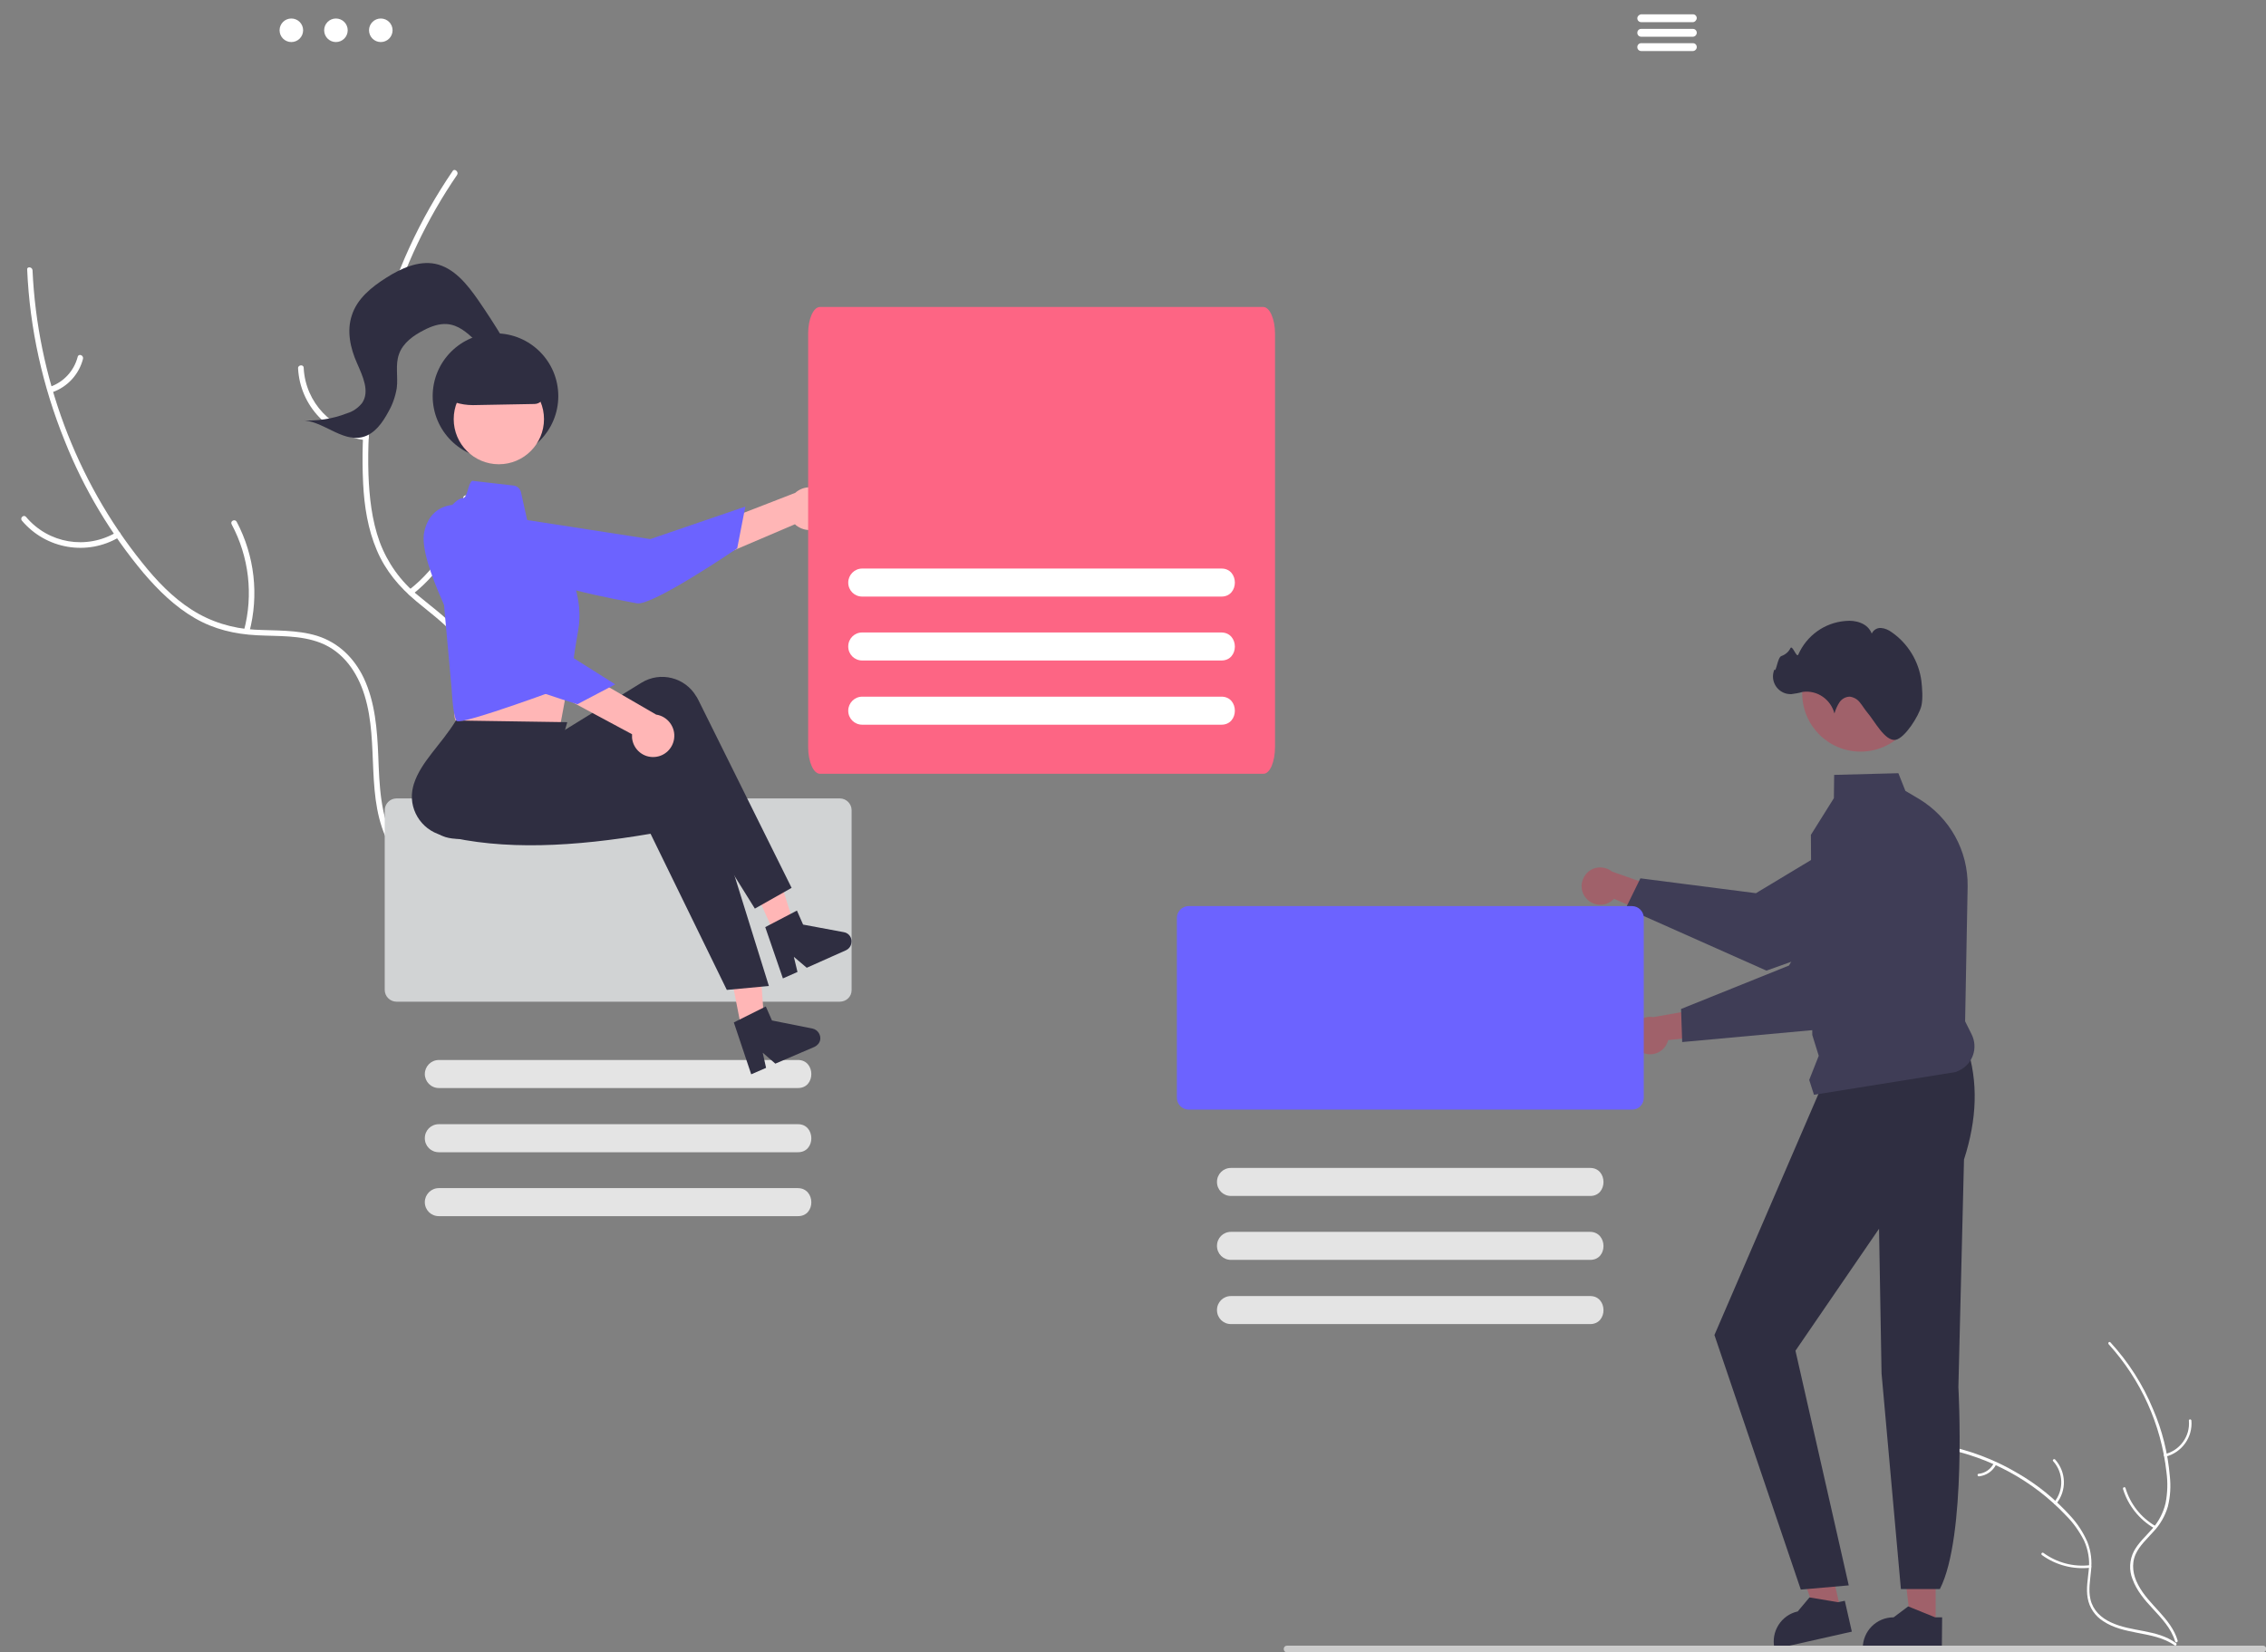 <?xml version="1.0" encoding="utf-8"?>
<!-- Generator: Adobe Illustrator 21.0.2, SVG Export Plug-In . SVG Version: 6.00 Build 0)  -->
<svg version="1.1" id="Layer_1" xmlns="http://www.w3.org/2000/svg" xmlns:xlink="http://www.w3.org/1999/xlink" x="0px" y="0px"
	 viewBox="0 0 808.1 589.4" style="enable-background:new 0 0 808.1 589.4;" xml:space="preserve">
<rect x="0" y="0" width="808.1" height="589.4" fill="#808080" stroke="none"/>
<style type="text/css">
	.st0{fill:#FFFFFF;}
	.st1{fill:#A0616A;}
	.st2{fill:#3F3D56;}
	.st3{fill:#2F2E41;}
	.st4{fill:#CCCCCC;}
	.st5{fill:#6C63FF;}
	.st6{fill:#E4E4E4;}
	.st7{fill:#D1D3D4;}
	.st8{fill:#FFB6B6;}
	.st9{fill:#FD6584;}
</style>
<path class="st0" d="M752,479.5c11.5,12.7,18.7,28.6,20.6,45.6c0.5,3.7,0.4,7.4-0.3,11c-0.8,3.5-2.5,6.7-4.9,9.4
	c-2.2,2.5-4.8,4.8-6.4,7.8c-1.6,3.1-1.8,6.8-0.5,10c1.5,4.1,4.3,7.4,7.2,10.5c3.2,3.5,6.6,7,8,11.7c0.2,0.6,1,0.3,0.9-0.3
	c-2.4-8.1-10.3-12.6-14.1-19.9c-1.8-3.4-2.5-7.3-0.9-10.9c1.4-3.1,4.1-5.5,6.3-8c2.4-2.5,4.2-5.6,5.2-9c0.9-3.6,1.1-7.3,0.7-10.9
	c-0.7-8.2-2.7-16.3-6-23.9c-3.6-8.7-8.7-16.7-15.1-23.7C752.2,478.3,751.6,479,752,479.5L752,479.5z"/>
<path class="st0" d="M772.3,519.6c5.8-1.5,9.7-6.9,9.2-12.9c-0.1-0.6-1-0.5-0.9,0.1c0.5,5.5-3.2,10.6-8.6,11.9
	C771.4,518.8,771.7,519.7,772.3,519.6z"/>
<path class="st0" d="M768.6,544.3c-5.1-3-8.9-7.8-10.6-13.5c-0.2-0.6-1-0.3-0.9,0.3c1.8,5.9,5.8,10.9,11.1,14
	C768.7,545.4,769.1,544.6,768.6,544.3z"/>
<path class="st0" d="M692.9,516.6c16.8,3.2,32.2,11.6,43.9,24c2.6,2.6,4.7,5.6,6.4,8.9c1.5,3.3,2.1,6.9,1.7,10.4
	c-0.3,3.3-1,6.7-0.4,10.1c0.6,3.5,2.7,6.5,5.6,8.3c3.6,2.4,7.9,3.3,12,4.1c4.6,0.9,9.5,1.7,13.4,4.5c0.5,0.3,1-0.4,0.5-0.8
	c-6.8-5-15.8-3.9-23.2-7.4c-3.5-1.6-6.4-4.3-7.3-8.2c-0.8-3.4-0.1-6.8,0.2-10.2c0.4-3.5,0-7-1.3-10.3c-1.5-3.4-3.5-6.5-6-9.2
	c-5.5-6.1-12-11.4-19.2-15.5c-8.1-4.8-17.1-8.1-26.3-9.9C692.4,515.6,692.4,516.5,692.9,516.6L692.9,516.6z"/>
<path class="st0" d="M733.3,536.4c3.8-4.7,3.6-11.3-0.4-15.8c-0.4-0.4-1.1,0.2-0.7,0.6c3.7,4.1,3.9,10.4,0.3,14.7
	C732.2,536.3,732.9,536.8,733.3,536.4z"/>
<path class="st0" d="M745.3,558.3c-5.9,0.7-11.8-0.9-16.6-4.4c-0.5-0.3-1,0.4-0.5,0.8c5,3.6,11.1,5.2,17.3,4.5
	C746,559.1,745.8,558.3,745.3,558.3L745.3,558.3z"/>
<path class="st0" d="M711,522c-1.1,2.1-3.1,3.5-5.4,3.7c-0.6,0.1-0.4,1,0.2,0.9c2.6-0.3,4.8-1.8,6-4.1c0.1-0.2,0.1-0.5-0.1-0.6
	C711.5,521.7,711.2,521.8,711,522L711,522z"/>
<path class="st1" d="M565.4,320.1c2.2,2.9,6.4,3.5,9.3,1.3c0.3-0.2,0.6-0.5,0.9-0.8l21.6,9.4l-2.1-12l-20.2-7.1
	c-2.9-2.3-7.1-1.9-9.4,1C563.6,314.3,563.5,317.7,565.4,320.1L565.4,320.1z"/>
<path class="st2" d="M585,313.3l41.2,5.3l42.5-25.6c8.9-5.4,20.4-2.5,25.8,6.4c0.4,0.6,0.7,1.3,1,2l0,0c4.1,9.1,0.4,19.8-8.4,24.4
	L630,346.2l-0.1,0l-50.1-22.3L585,313.3z"/>
<polygon class="st1" points="690.3,579.8 681.5,579.8 677.4,546 690.3,546 "/>
<path class="st3" d="M692.5,588.3l-28.2,0v-0.4c0-6.1,4.9-11,11-11h0l5.2-3.9l9.6,3.9l2.5,0L692.5,588.3z"/>
<polygon class="st1" points="656.4,574.2 647.8,576.2 636.3,544.1 648.9,541.3 "/>
<path class="st3" d="M660.4,582l-27.5,6.2l-0.1-0.3c-1.3-5.9,2.4-11.8,8.3-13.1l0,0l4.2-5l10.2,1.7l2.4-0.5L660.4,582z"/>
<path class="st3" d="M701.4,373.3c4.1,12.4,3.7,25.8-1,40.3l-2,81.2c0,0,3,53.3-6.6,72h-13.9l-6.9-76.9l-0.9-51.6l-29.8,43.5
	l19,83.7l-17.1,1.5l-30.8-90.8l38-88.1L701.4,373.3z"/>
<path class="st2" d="M645.2,385.2l3.4-8.6l-2.3-7.4l-0.5-71.3l0-0.1l8.2-13.1l0.1-8.3l22.9-0.6l2.5,6.3l4.9,2.9
	c10.9,6.6,17.5,18.4,17.3,31.2l-0.9,48.1l2.3,4.6c2.4,4.8,0.5,10.5-4.3,12.9c-0.4,0.2-0.9,0.4-1.4,0.6l-50.5,8.1L645.2,385.2z"/>
<circle class="st1" cx="663.5" cy="247.3" r="20.8"/>
<path class="st3" d="M685.2,251.8c0.6-2.6,0.3-6.3,0-8.9c-0.9-7-4.8-13.4-10.6-17.4c-1.1-0.8-2.4-1.4-3.8-1.5
	c-1.4-0.1-2.7,0.7-3.3,2c-0.7-1.8-2.1-3.1-3.9-3.8c-1.7-0.7-3.6-0.9-5.5-0.7c-7.4,0.6-13.8,5.2-16.8,12c-0.6,1.3-2.1-3.6-2.8-2.3
	c-0.6,1.3-1.8,2.3-3.2,2.8c-1.4,0.4-1.9,6.1-2.5,4.8c-1.4,3.2,0.1,6.9,3.3,8.3c0.9,0.4,1.8,0.5,2.7,0.5c1.4-0.2,2.8-0.4,4.1-0.8
	c5.2-0.7,10,2.7,11.3,7.7c0.4-1.4,1-2.8,1.8-4c0.8-1.2,2.2-2,3.7-2c1.4,0.2,2.7,0.9,3.6,2.1c0.9,1.1,1.6,2.3,2.5,3.4
	c2.7,3.1,6.4,10.5,10.2,9.9C679.3,263.3,684.3,255.4,685.2,251.8z"/>
<path class="st1" d="M585.8,375.5c3.4,1.5,7.3-0.1,8.7-3.4c0.2-0.4,0.3-0.7,0.4-1.1l23.4-2.4l-7.7-9.5l-21,3.7
	c-3.6-0.6-7.1,1.8-7.7,5.5C581.3,371.3,582.9,374.3,585.8,375.5L585.8,375.5z"/>
<path class="st2" d="M599.5,359.9l38.5-15.5l24.5-43.1c5.1-9,16.6-12.2,25.6-7c0.6,0.4,1.3,0.8,1.8,1.2l0,0c8,5.9,10,17.1,4.6,25.4
	l-39.9,45.7l-0.1,0.1l-54.6,5L599.5,359.9z"/>
<path class="st4" d="M807,589.4H459c-0.7,0-1.2-0.5-1.2-1.2s0.5-1.2,1.2-1.2c0,0,0,0,0,0h348c0.7,0,1.2,0.5,1.2,1.2
	S807.6,589.4,807,589.4C807,589.4,807,589.4,807,589.4z"/>
<path class="st5" d="M582.1,395.8H423.9c-2.3,0-4.2-1.9-4.2-4.2v-64.2c0-2.3,1.9-4.2,4.2-4.2h158.1c2.3,0,4.2,1.9,4.2,4.2v64.2
	C586.2,393.9,584.4,395.8,582.1,395.8z"/>
<path class="st6" d="M567,426.6H439c-2.8,0-5-2.2-5-5c0-2.8,2.2-5,5-5c0,0,0,0,0,0h128C573.4,416.5,573.5,426.7,567,426.6z"/>
<path class="st6" d="M567,449.4H439c-2.8,0-5-2.2-5-5c0-2.8,2.2-5,5-5c0,0,0,0,0,0h128C573.4,439.4,573.5,449.5,567,449.4z"/>
<path class="st6" d="M567,472.3H439c-2.8,0-5-2.2-5-5c0-2.8,2.2-5,5-5c0,0,0,0,0,0h128C573.4,462.2,573.5,472.4,567,472.3z"/>
<path class="st0" d="M11.6,96.4C13.3,134,27,171.3,50.7,200.7c5.1,6.4,10.8,12.4,17.7,16.8c6.7,4.3,14.5,6.7,22.4,7.1
	c7.4,0.4,15.1,0,22.3,2.2c7.6,2.4,13.2,7.9,16.6,15c4.1,8.7,4.8,18.4,5.2,27.8c0.4,10.5,0.7,21.4,5.8,30.9c0.6,1.1-1.2,2-1.8,0.9
	c-8.9-16.5-3.5-36-8.9-53.4c-2.5-8.1-7.5-15.5-15.7-18.7c-7.2-2.8-15.1-2.3-22.6-2.7c-7.9-0.4-15.3-2.1-22.2-6.1
	c-7.1-4.1-13-9.9-18.3-16.1c-11.8-14.1-21.3-30-28.1-47.1c-7.9-19.5-12.5-40.1-13.4-61.1C9.5,95,11.5,95.1,11.6,96.4L11.6,96.4z"/>
<path class="st0" d="M42.5,191.6c-11.4,6.8-26.1,4.3-34.7-5.9c-0.8-1,0.7-2.3,1.5-1.3c8,9.5,21.6,11.8,32.3,5.4
	C42.7,189.1,43.6,190.9,42.5,191.6L42.5,191.6z"/>
<path class="st0" d="M87,224.9c3.4-12.7,1.8-26.3-4.4-37.9c-0.6-1.2,1.2-2,1.8-0.9c6.4,12.1,8,26.2,4.5,39.4
	C88.6,226.8,86.7,226.1,87,224.9L87,224.9z"/>
<path class="st0" d="M17.8,138c4.9-1.7,8.6-5.7,9.9-10.7c0.3-1.3,2.2-0.6,1.9,0.7c-1.4,5.5-5.5,10-10.9,11.9c-0.5,0.2-1.1,0-1.4-0.5
	C17.1,138.8,17.3,138.2,17.8,138z"/>
<path class="st0" d="M163,62.4c-21.3,31.1-32.8,69.1-31.6,106.8c0.3,8.1,1.2,16.4,4,24.1c2.8,7.5,7.5,14.1,13.7,19.1
	c5.7,4.8,12,9.1,16.4,15.2c4.6,6.4,5.8,14.3,4.2,22c-2,9.4-7.2,17.6-12.6,25.3c-6,8.6-12.4,17.5-14,28.2c-0.2,1.3-2.2,0.9-2-0.4
	c2.9-18.5,18.9-30.9,25.1-48c2.9-8,3.4-16.9-1.3-24.4c-4.1-6.5-10.6-10.9-16.4-15.8c-6.1-5.1-11-10.9-14.1-18.2
	c-3.2-7.5-4.5-15.7-4.9-23.9c-0.9-18.4,1.1-36.8,5.9-54.6c5.4-20.3,14.2-39.5,26.1-56.9C162.2,60,163.7,61.4,163,62.4L163,62.4z"/>
<path class="st0" d="M130.4,157c-13.2-1.5-23.4-12.3-24.1-25.6c-0.1-1.3,2-1.5,2-0.2c0.6,12.4,10.2,22.5,22.5,23.7
	C132,155.1,131.6,157.1,130.4,157L130.4,157z"/>
<path class="st0" d="M145.9,210.4c10.4-8.1,17.3-19.9,19.3-32.9c0.2-1.3,2.2-0.9,2,0.4c-2.2,13.5-9.4,25.7-20.2,34.2
	C146,212.9,144.8,211.2,145.9,210.4L145.9,210.4z"/>
<path class="st0" d="M142.9,99.3c4.9,1.6,10.3,0.6,14.4-2.6c1-0.8,2.1,0.9,1.1,1.7c-4.5,3.5-10.4,4.6-15.9,2.9
	c-0.5-0.1-0.9-0.6-0.8-1.2C141.8,99.6,142.3,99.2,142.9,99.3L142.9,99.3z"/>
<circle class="st3" cx="176.7" cy="141.3" r="22.4"/>
<path class="st7" d="M299.5,357.3H141.4c-2.3,0-4.2-1.9-4.2-4.2V289c0-2.3,1.9-4.2,4.2-4.2h158.1c2.3,0,4.2,1.9,4.2,4.2v64.2
	C303.7,355.5,301.8,357.3,299.5,357.3z"/>
<path class="st6" d="M284.5,388.1h-128c-2.8,0-5-2.3-5-5c0-2.7,2.2-5,5-5h128C290.9,378,291,388.2,284.5,388.1z"/>
<path class="st6" d="M284.5,411h-128c-2.8,0-5-2.2-5-5c0-2.8,2.2-5,5-5c0,0,0,0,0,0h128C290.9,400.9,291,411.1,284.5,411z"/>
<path class="st6" d="M284.5,433.8h-128c-2.8,0-5-2.2-5-5c0-2.7,2.2-5,5-5h128C290.9,423.8,291,433.9,284.5,433.8z"/>
<path class="st8" d="M295,185.7c-2.3,3.5-7,4.4-10.5,2.1c-0.4-0.2-0.7-0.5-1-0.8l-56,23.9l1.5-13.9l54.6-21.2
	c3.1-2.8,7.9-2.6,10.7,0.4C296.7,178.9,297,182.7,295,185.7L295,185.7z"/>
<path class="st5" d="M180.9,184.4c0,0-6.9,6.7-0.1,15.4s40.9,14.3,46.3,15.4s35.8-19.6,35.8-19.6l2.9-14.9l-33.9,11.6L180.9,184.4z"
	/>
<path class="st8" d="M162.3,235.4l0.5,10.4c0,0-1.6,9.2-0.3,11.2c1.3,2,37.2,2.2,37.2,2.2s2.4-12.8,4.4-24L162.3,235.4z"/>
<polygon class="st8" points="265.5,372.5 273,371 270.8,340.7 259.7,342.9 "/>
<polygon class="st8" points="276.2,333.1 283.2,329.9 274.1,301 263.8,305.6 "/>
<path class="st3" d="M282.3,316.7l-13.1,7.4l-32.4-52c-22.7,15.3-44.9,22.6-67.3,26.6c-7.6,1.3-15.3,0.7-16.7-7
	c-0.1-0.4-0.1-0.7-0.2-1.1c-0.9-8.4,9.6-19.2,10.9-29.5l28.7-1.7l3.5,4.5l33.1-20.4c6.7-4.1,15.5-1.9,19.5,4.9c0,0,0,0.1,0.1,0.1
	c0.2,0.4,0.4,0.7,0.6,1.1L282.3,316.7z"/>
<path class="st3" d="M274.2,351.7l-15,1.4L232,297.4c-27,4.6-52.5,6.1-74.5,0.5c-7.5-2-12.1-9.7-10.2-17.2c0.1-0.4,0.2-0.7,0.3-1.1
	c2.6-8,9.5-13.7,15-22.6l39.7,0.6l-4.4,15.3l38.6-5c7.8-0.9,14.9,4.6,15.8,12.4c0,0,0,0.1,0,0.1c0.1,0.4,0.1,0.8,0.1,1.3
	L274.2,351.7z"/>
<circle class="st8" cx="177.9" cy="149.5" r="16.1"/>
<path class="st5" d="M168.4,171.5l14.8,1.7c1.3,0.2,2.3,1.1,2.6,2.4l2.4,10.8l14.7,17.3c0,0,5.3,9.9,3.3,21.1s-2.8,19.5-2.8,19.5
	s-39.3,14.7-40.6,12.8c-1.3-2-1.7-10.9-1.7-10.9l-5.3-58.6c0,0,5.9-9.9,9.2-9.9C166.9,177.5,166.7,172.7,168.4,171.5z"/>
<ellipse class="st5" cx="203.6" cy="243.3" rx="3.8" ry="4.5"/>
<path class="st3" d="M261.7,364.7l11.4-5.7l2.2,5l14.5,2.9c1.8,0.4,3,2.2,2.7,4c-0.2,1.1-1,2-2,2.5l-14,6l-4.5-3.9l1.2,5.4l-5.3,2.3
	L261.7,364.7z"/>
<path class="st3" d="M272.9,330.7l11.3-5.9l2.2,5l14.5,2.7c1.9,0.3,3.1,2.1,2.7,4c-0.2,1.1-0.9,2-2,2.5l-13.9,6.2l-4.6-3.9l1.3,5.4
	l-5.2,2.3L272.9,330.7z"/>
<path class="st3" d="M168.6,144.5c-4.3,0-8.4-1.3-11.9-3.8l-0.1-0.1v-0.1c0-8.6,7-15.5,15.5-15.5h6.5c8.6,0,15.5,7,15.5,15.5
	c0,2-1.6,3.6-3.5,3.6l-21.7,0.4C168.9,144.5,168.8,144.5,168.6,144.5z"/>
<path class="st8" d="M233.6,270c-4.2,0.4-7.8-2.7-8.2-6.8c0-0.4,0-0.9,0-1.3L171.6,233l11.7-7.5l50.7,29.4c4.1,0.6,7,4.5,6.4,8.6
	C239.9,267,237.1,269.7,233.6,270z"/>
<path class="st5" d="M163.3,180.1c0,0-9.6-1.2-12,9.6s14.4,40.8,17,45.8s37.6,15.7,37.6,15.7l13.5-7.1L189.1,225L163.3,180.1z"/>
<path class="st3" d="M180.3,127.4c1.5-1.9,0.3-4.6-0.9-6.6c-2.8-4.7-5.8-9.3-8.9-13.8c-3.9-5.6-8.6-11.5-15.3-12.9
	c-6.1-1.2-12.3,1.7-17.5,5c-5.2,3.3-10.3,7.4-12.2,13.3c-1.9,5.6-0.6,11.7,1.8,17.1c2,4.6,4.7,10.1,1.8,14.3c-1.4,1.7-3.2,3-5.3,3.6
	c-5.3,2.1-11,2.9-16.6,2.5c7.8-0.1,14.6,7.9,22.1,6c4.3-1.1,7.1-5.1,9.2-9c1.5-2.6,2.5-5.5,3-8.5c0.5-4-0.6-8.3,0.8-12.1
	c1.4-4,5.2-6.7,9-8.6c2.5-1.3,5.3-2.3,8.1-2.1c8,0.6,12.1,10.4,19.6,13"/>
<path class="st9" d="M450.6,276H292.4c-2.3,0-4.2-4.3-4.2-9.5V119c0-5.3,1.9-9.5,4.2-9.5h158.1c2.3,0,4.2,4.3,4.2,9.5v147.4
	C454.7,271.7,452.9,276,450.6,276z"/>
<path class="st0" d="M435.5,212.8h-128c-2.8,0-5-2.2-5-5c0-2.7,2.2-5,5-5h128C442,202.7,442,212.9,435.5,212.8z"/>
<path class="st0" d="M435.5,235.6h-128c-2.8,0-5-2.2-5-5c0-2.8,2.2-5,5-5c0,0,0,0,0,0h128C442,225.6,442,235.7,435.5,235.6z"/>
<path class="st0" d="M435.5,258.5h-128c-2.8,0-5-2.2-5-5c0-2.7,2.2-5,5-5h128C442,248.4,442,258.6,435.5,258.5z"/>
<circle id="b637d542-0ea5-46b9-aa61-095218110267" class="st0" cx="103.9" cy="10.8" r="4.2"/>
<circle id="b2f1169c-b566-47c9-8d4c-e5da87bed52d" class="st0" cx="119.8" cy="10.8" r="4.2"/>
<circle id="a4343e91-3550-42c2-91d2-f5254c8e4c9c" class="st0" cx="135.8" cy="10.8" r="4.2"/>
<path class="st0" d="M603.7,7.9h-18.4c-0.8,0-1.4-0.6-1.4-1.4c0-0.7,0.6-1.3,1.4-1.4h18.4c0.8,0,1.4,0.6,1.4,1.4
	C605,7.3,604.4,7.9,603.7,7.9z"/>
<path class="st0" d="M603.7,13.1h-18.4c-0.8,0-1.4-0.6-1.4-1.4s0.6-1.4,1.4-1.4h18.4c0.8,0,1.4,0.6,1.4,1.4
	C605.1,12.4,604.5,13.1,603.7,13.1C603.7,13.1,603.7,13.1,603.7,13.1z"/>
<path class="st0" d="M603.7,18.2h-18.4c-0.8,0-1.4-0.6-1.4-1.4s0.6-1.4,1.4-1.4h18.4c0.8,0,1.4,0.6,1.4,1.4S604.4,18.2,603.7,18.2z"
	/>
</svg>
